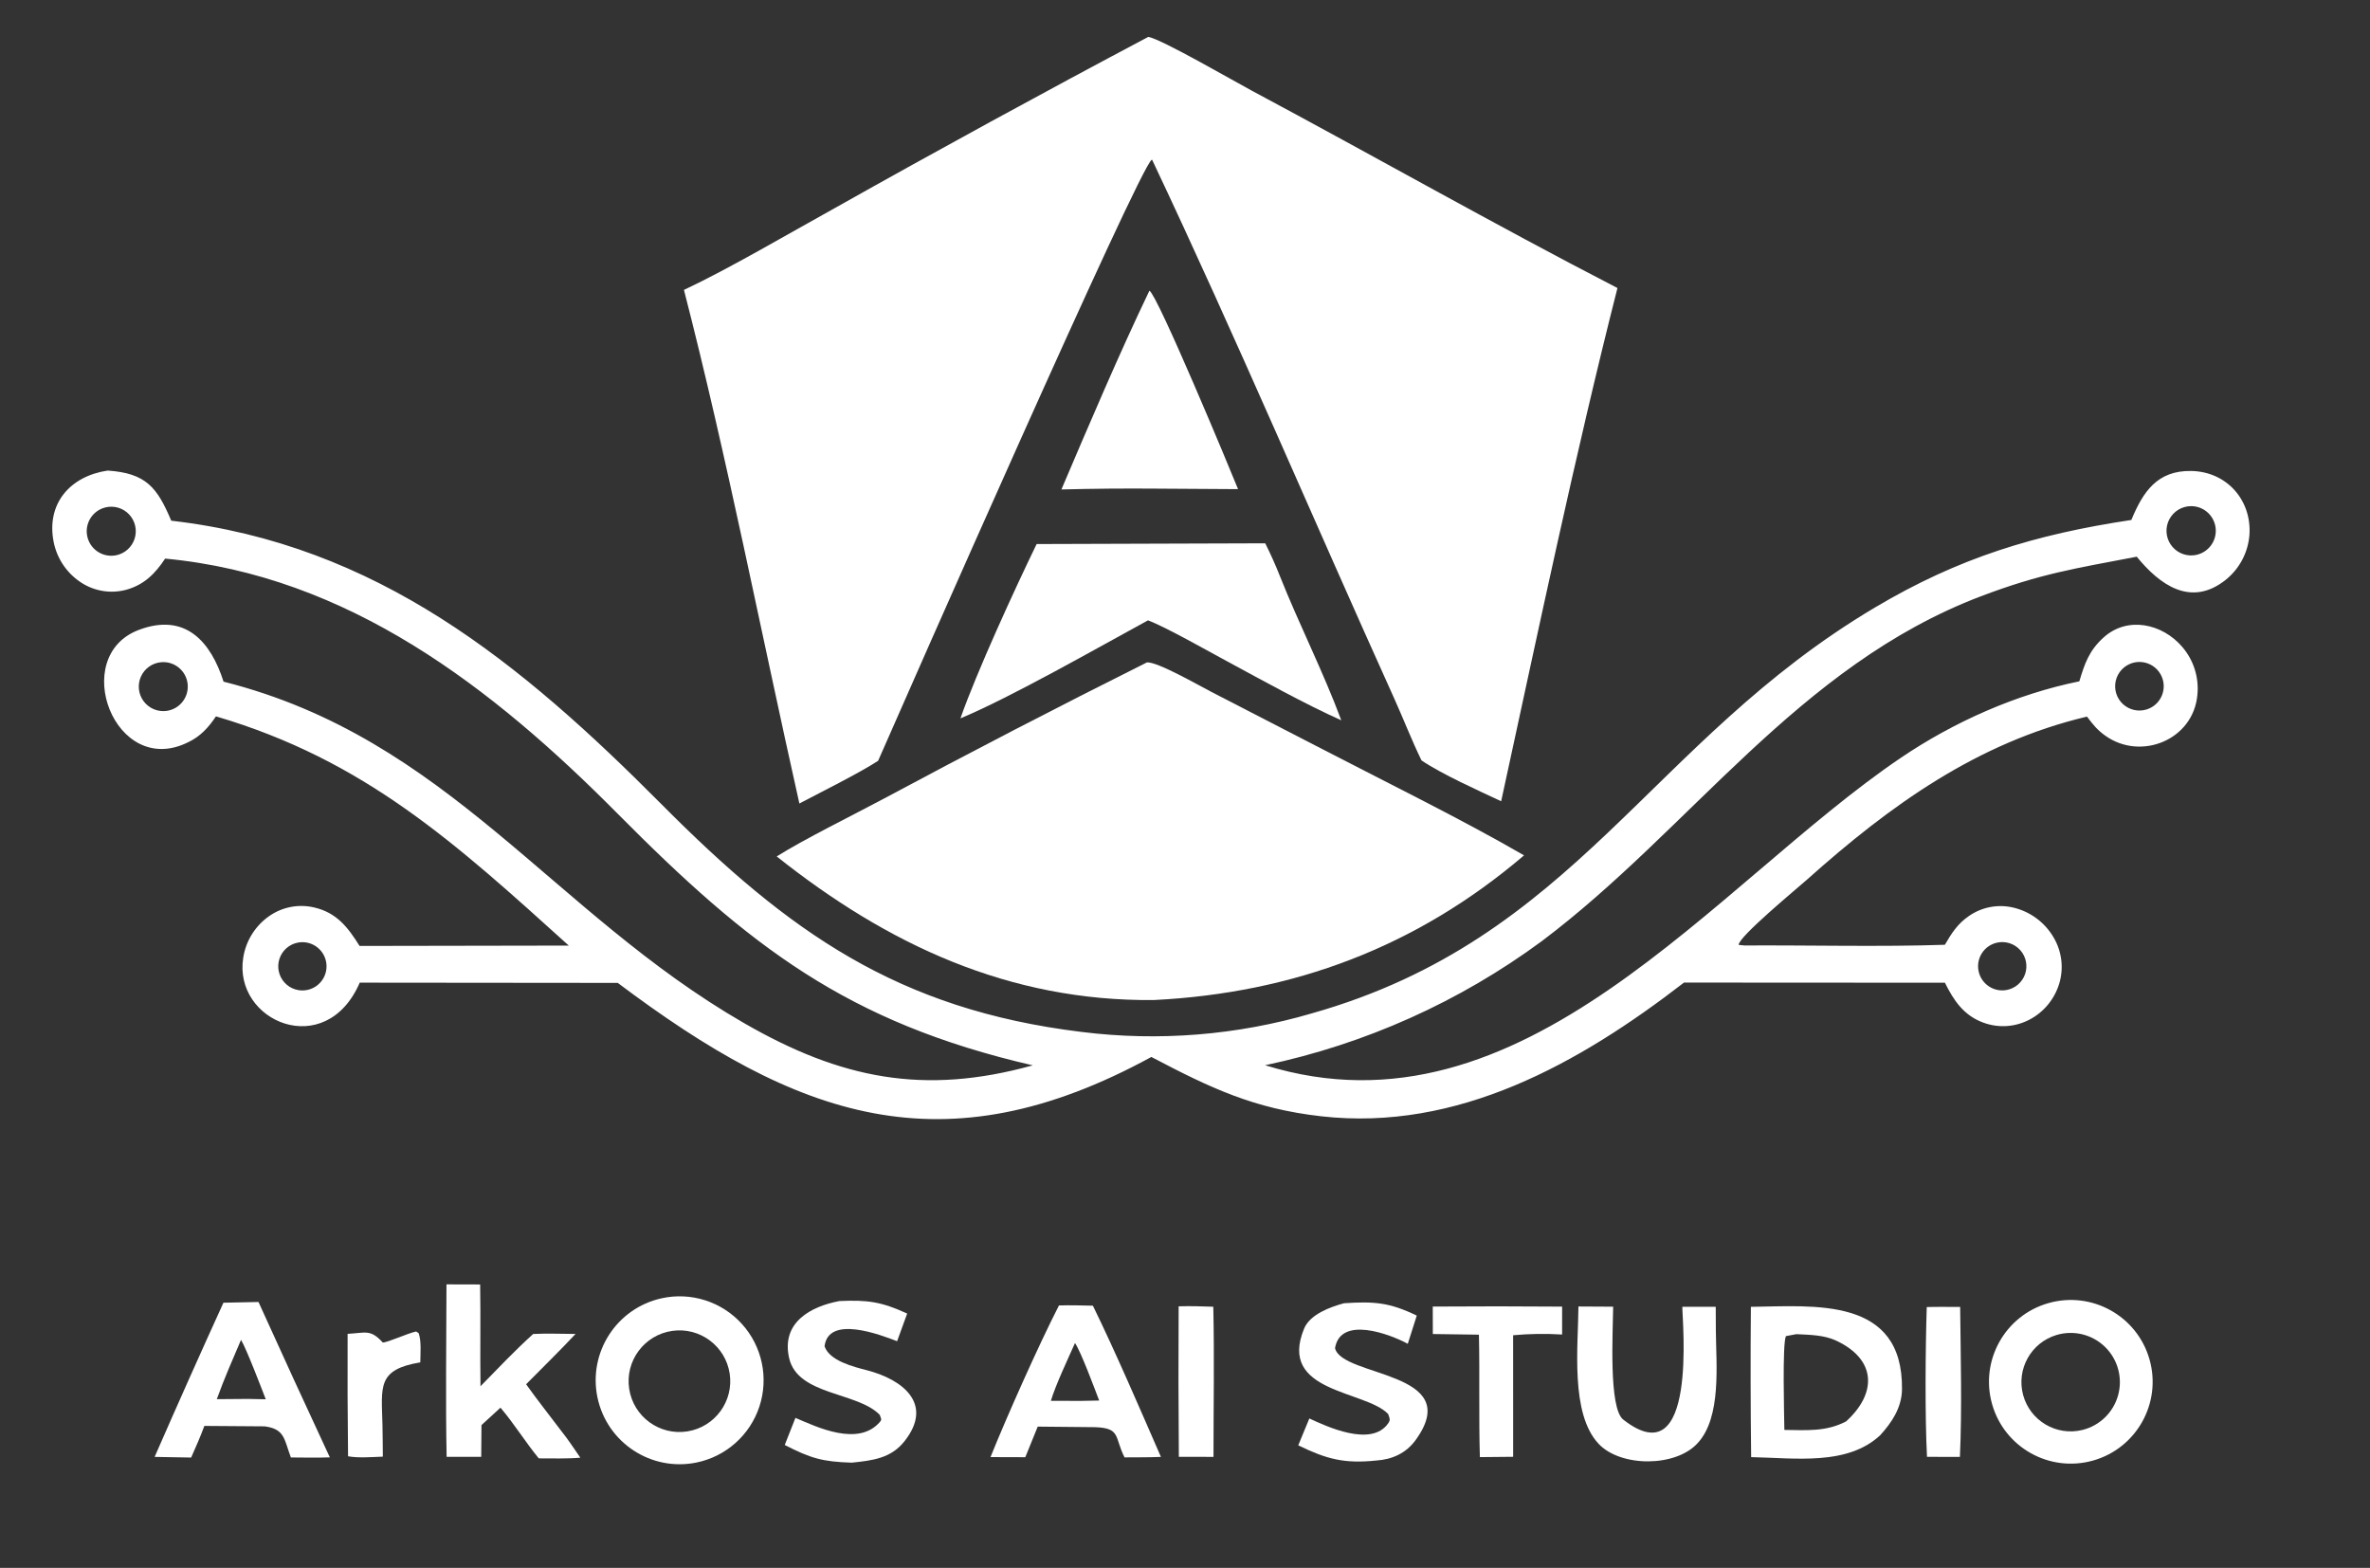 <?xml version="1.0" encoding="utf-8" ?>
<svg xmlns="http://www.w3.org/2000/svg" width="650" height="430" viewBox="260 217 650 430">
  <rect x="260" y="217" width="650" height="430" fill="#333333" stroke="none"/>
  <path fill="white" d="M574.936 227.115C578.492 227.699 598.531 239.308 603.31 241.863C636.776 259.751 669.89 278.593 703.607 295.993C692.123 341.125 681.661 391.029 671.713 436.751C665.615 433.895 655.301 429.26 649.862 425.544C647.197 420.089 644.913 414.166 642.402 408.609C620.201 359.492 599.024 309.507 575.979 260.812C575.945 260.816 575.907 260.807 575.877 260.823C572.6 262.543 508.162 408.918 500.832 425.662C495.391 429.184 485.2 434.22 479.238 437.368C468.829 391.003 459.409 342.418 447.581 296.51C459.847 290.763 476.61 280.893 488.907 274.096C517.387 258.078 546.065 242.416 574.936 227.115Z" />
  <path fill="white" d="M844.55 359.605C847.731 351.912 851.621 346.008 860.968 346.169C870.727 346.337 877.609 354.198 876.931 363.741C876.549 368.537 874.213 372.965 870.47 375.988C860.881 383.681 852.276 377.348 846.025 369.678C829.278 372.899 819.786 374.263 803.242 380.552C753.013 399.646 723.73 444.371 682.87 475.108C660.297 491.756 634.413 503.365 606.968 509.151C677.91 531.105 730.053 459.526 781.326 424.835C795.903 414.972 812.988 407.371 830.282 403.861C831.753 398.936 832.981 395.424 836.894 391.868C843.495 385.866 853.081 388.067 858.486 394.394C861.627 398.031 863.136 402.798 862.66 407.58C861.54 419.943 847.194 425.704 837.459 418.81C835.194 417.206 834.038 415.736 832.38 413.536C802.262 420.66 778.344 437.913 755.637 458.206C752.905 460.647 736.705 473.996 736.854 476.151L738.422 476.305C756.336 476.204 775.664 476.712 793.406 476.114C795.228 472.962 796.908 470.336 799.99 468.232C803.564 465.742 808.035 464.906 812.267 465.936C816.916 467.061 820.898 470.048 823.279 474.196C825.489 477.982 826.035 482.513 824.786 486.715C822.121 495.546 812.76 500.683 803.984 497.48C798.562 495.501 795.829 491.384 793.413 486.521L721.859 486.481C693.146 508.661 659.787 527.383 622.372 523.154C603.841 521.06 591.986 515.403 575.776 506.882C518.562 538.1 478.645 523.574 429.426 486.569L358.664 486.502C349.305 508.087 323.887 497.123 326.712 479.64C327.442 474.984 330.058 470.834 333.944 468.167C337.519 465.714 341.964 464.885 346.183 465.883C352.399 467.325 355.473 471.411 358.613 476.435L415.998 476.335C384.901 448.249 360.06 425.492 319.23 413.469C317.212 416.505 314.907 419.016 311.61 420.558C291.545 430.604 278.825 397.039 298.066 389.76C310.916 384.9 317.855 393.109 321.311 403.951C382.988 419.496 411.387 467.246 464.127 497.632C490.569 512.867 513.376 517.465 543.25 509.183C492.377 497.447 465.471 476.553 429.372 440.142C395.071 405.543 355.523 374.913 305.29 370.202C302.58 374.309 299.538 377.374 294.652 378.739C290.496 379.865 286.058 379.191 282.424 376.882C278.455 374.366 275.68 370.344 274.737 365.741C272.59 355.132 279.257 347.569 289.531 346.057C300.063 346.779 303.11 350.674 306.965 359.805C363.472 366.306 402.814 398.74 441.528 437.68C476.291 472.646 506.245 493.871 556.604 500.015C577.78 502.663 599.273 500.933 619.754 494.935C692.357 474.4 712.2 420.47 774.22 383.616C797.268 369.92 818.206 363.57 844.55 359.605ZM292.759 369.036C295.042 368.227 296.715 366.254 297.137 363.869C297.56 361.485 296.668 359.057 294.802 357.513C292.936 355.969 290.384 355.547 288.121 356.409C284.677 357.719 282.929 361.556 284.199 365.015C285.469 368.473 289.286 370.266 292.759 369.036ZM305.695 411.967C309.3 411.474 311.857 408.2 311.463 404.583C311.069 400.966 307.868 398.32 304.241 398.614C301.804 398.811 299.667 400.316 298.66 402.544C297.653 404.772 297.936 407.371 299.399 409.33C300.861 411.289 303.273 412.299 305.695 411.967ZM849.649 411.216C852.934 409.637 854.341 405.712 852.806 402.406C851.271 399.1 847.364 397.642 844.038 399.132C841.846 400.114 840.353 402.2 840.129 404.591C839.905 406.982 840.986 409.308 842.957 410.68C844.928 412.052 847.485 412.257 849.649 411.216ZM810.302 488.522C812.674 488.098 814.629 486.42 815.408 484.14C816.186 481.86 815.665 479.337 814.047 477.551C812.429 475.766 809.969 475 807.623 475.55C804.128 476.371 801.923 479.825 802.649 483.34C803.375 486.855 806.768 489.153 810.302 488.522ZM861.46 369.313C865.101 369.035 867.864 365.916 867.699 362.267C867.534 358.619 864.5 355.762 860.848 355.815C858.384 355.851 856.134 357.225 854.977 359.401C853.821 361.577 853.94 364.21 855.289 366.272C856.638 368.335 859.002 369.5 861.46 369.313ZM344.366 488.487C347.91 487.702 350.161 484.211 349.414 480.66C348.667 477.109 345.201 474.82 341.641 475.529C339.305 475.994 337.398 477.679 336.649 479.94C335.9 482.202 336.423 484.691 338.02 486.46C339.616 488.228 342.04 489.002 344.366 488.487Z" />
  <path fill="white" d="M574.509 398.694C577.117 398.269 589.007 405.096 592.206 406.745L620.624 421.405C638.353 430.612 661.111 441.782 677.981 451.594C648.513 476.727 614.803 489.354 576.423 491.272C536.724 491.647 503.428 476.059 473.023 451.888C480.229 447.313 494.256 440.393 502.279 436.101C526.175 423.287 550.255 410.816 574.509 398.694Z" />
  <path fill="white" d="M544.309 366.211L607.001 366.007C608.446 368.859 609.833 371.986 611.014 374.962C616.25 388.157 622.94 401.275 627.862 414.55C618.099 410.195 606.035 403.495 596.531 398.361C591.346 395.579 579.808 389.003 574.851 387.137C561.216 394.561 537.158 408.298 523.41 414.02C527.859 401.315 538.36 378.451 544.309 366.211Z" />
  <path fill="white" d="M441.407 573.079C449.492 571.283 457.919 573.966 463.476 580.107C469.033 586.247 470.864 594.898 468.272 602.763C465.68 610.629 459.063 616.496 450.944 618.13C438.565 620.62 426.489 612.678 423.874 600.325C421.259 587.972 429.081 575.818 441.407 573.079ZM448.574 609.564C456.122 608.338 461.274 601.261 460.12 593.702C458.965 586.144 451.936 580.926 444.366 582.01C436.695 583.107 431.393 590.251 432.562 597.91C433.732 605.57 440.925 610.805 448.574 609.564Z" />
  <path fill="white" d="M821.777 574.399C833.713 570.987 846.152 577.914 849.537 589.857C852.922 601.801 845.966 614.223 834.014 617.58C822.1 620.926 809.726 613.998 806.353 602.093C802.979 590.188 809.879 577.799 821.777 574.399ZM831.063 609.194C835.837 608.044 839.611 604.392 840.917 599.657C842.222 594.923 840.854 589.853 837.344 586.418C833.833 582.984 828.734 581.726 824.029 583.134C817.022 585.231 812.959 592.525 814.864 599.586C816.77 606.647 823.952 610.907 831.063 609.194Z" />
  <path fill="white" d="M740.199 575.412C757.545 575.206 781.95 572.525 781.643 598.038C781.583 603.031 778.866 607.144 775.597 610.695C766.544 619.021 752.411 616.873 740.274 616.632C740.105 602.893 740.08 589.152 740.199 575.412ZM749.383 609.171C755.44 609.229 760.803 609.72 766.321 606.831C774.775 599.141 774.709 589.916 763.634 584.702C760.259 583.113 756.359 583.096 752.681 582.906L749.818 583.442C748.787 585.431 749.342 605.529 749.383 609.171Z" />
  <path fill="white" d="M575.243 296.715C577.565 298.094 597.163 345.231 599.551 351.151L577.166 351.012C568.479 350.939 559.791 351.015 551.106 351.24C558.632 333.575 566.94 314.027 575.243 296.715Z" />
  <path fill="white" d="M321.28 574.282L330.895 574.082C337.341 588.322 343.863 602.528 350.461 616.698C346.998 616.829 343.261 616.741 339.775 616.724C337.889 611.685 338.14 608.946 332.589 608.191L316.047 608.073C314.942 611.086 313.723 613.812 312.426 616.748L302.408 616.569C308.591 602.425 314.881 588.329 321.28 574.282ZM319.463 600.736L327.947 600.669L332.89 600.765C331.662 597.613 327.667 587.112 326.105 584.465C323.788 589.877 321.449 595.191 319.463 600.736Z" />
  <path fill="white" d="M550.433 575.031C553.614 574.944 556.557 575.016 559.738 575.1C565.928 587.75 572.75 603.624 578.395 616.567C575.206 616.715 571.643 616.671 568.422 616.702C565.598 611.172 567.46 608.674 560.39 608.418L544.607 608.263L541.203 616.651L531.658 616.621C536.153 605.44 544.965 585.698 550.433 575.031ZM548.213 601.187L556.453 601.211L561.463 601.111C560.242 597.947 556.51 587.824 554.831 585.34C552.86 589.776 549.541 596.775 548.213 601.187Z" />
  <path fill="white" d="M382.452 569.251L391.686 569.278C391.846 578.445 391.649 587.905 391.78 597.193C396.462 592.402 401.28 587.325 406.233 582.855C409.786 582.675 414.228 582.825 417.849 582.847C413.568 587.433 408.727 592.157 404.292 596.646C407.251 600.808 410.795 605.295 413.902 609.407C415.738 611.694 417.486 614.346 419.162 616.78C415.914 617.105 411.14 616.969 407.765 616.972C404.136 612.564 401.048 607.523 397.262 603.066L392.055 607.842L391.983 616.545L382.493 616.545C382.183 601.023 382.432 584.823 382.452 569.251Z" />
  <path fill="white" d="M490.218 573.827C497.981 573.476 501.765 574.022 508.804 577.255L506.04 584.84C501.415 583.062 487.191 577.596 486.145 586.236C487.501 590.231 494.064 591.845 497.819 592.82C507.456 595.321 516.202 601.961 508.081 612.255C504.358 616.976 499.321 617.552 493.598 618.149C485.569 617.897 482.34 616.956 475.224 613.301L478.157 605.865C484.013 608.365 495.482 613.932 501.398 606.891C501.936 606.251 501.542 605.884 501.278 605.04C495.193 598.721 478.801 599.754 476.437 589.501C474.166 579.65 482.429 575.285 490.218 573.827Z" />
  <path fill="white" d="M692.905 575.32L702.429 575.371C702.371 582.297 701.147 603.163 705.19 606.335C725.752 622.459 721.341 579.024 721.4 575.406L730.559 575.41L730.593 582.006C730.658 591.081 732.206 605.664 725.602 612.784C719.618 619.424 704.521 619.429 698.444 612.988C690.619 604.695 692.839 586.159 692.905 575.32Z" />
  <path fill="white" d="M628.62 574.424C636.977 573.874 641.149 574.229 648.567 577.817L646.1 585.551C641.128 582.85 627.621 577.809 626.148 586.742C628.028 594.778 661.917 592.979 648.31 611.871C645.645 615.572 641.821 617.278 637.452 617.562C628.657 618.475 623.793 617.165 616.06 613.396L619.104 606.03C623.803 608.205 636.101 613.998 640.713 607.38C641.465 606.3 641.08 605.973 640.719 604.807C634.408 598.226 610.398 599.02 617.66 581.395C619.278 577.467 624.793 575.465 628.62 574.424Z" />
  <path fill="white" d="M652.953 575.338C664.779 575.253 676.605 575.258 688.431 575.352L688.426 583.004C683.948 582.728 679.456 582.794 674.989 583.201L674.999 603.802L674.998 616.54L665.873 616.628C665.547 605.516 665.86 594.236 665.612 583.048L652.97 582.869L652.953 575.338Z" />
  <path fill="white" d="M374.121 582.173L374.829 582.644C375.594 584.813 375.304 588.216 375.27 590.641C363.338 592.631 364.646 597.32 364.897 607.809C364.964 610.616 364.967 613.671 364.995 616.498C362.096 616.61 358.223 616.912 355.459 616.4C355.328 605.208 355.286 594.014 355.334 582.821C360.35 582.559 361.573 581.484 364.977 585.189C366.115 585.278 371.703 582.699 374.121 582.173Z" />
  <path fill="white" d="M583.257 575.272C586.547 575.17 589.472 575.269 592.762 575.385C593.065 588.781 592.815 603.093 592.816 616.561L583.312 616.553C583.194 602.793 583.175 589.032 583.257 575.272Z" />
  <path fill="white" d="M788.433 575.472C791.384 575.384 794.62 575.445 797.597 575.442C797.727 588.589 798.133 603.515 797.529 616.574L788.502 616.552C787.923 605.5 788.072 586.642 788.433 575.472Z" />
</svg>